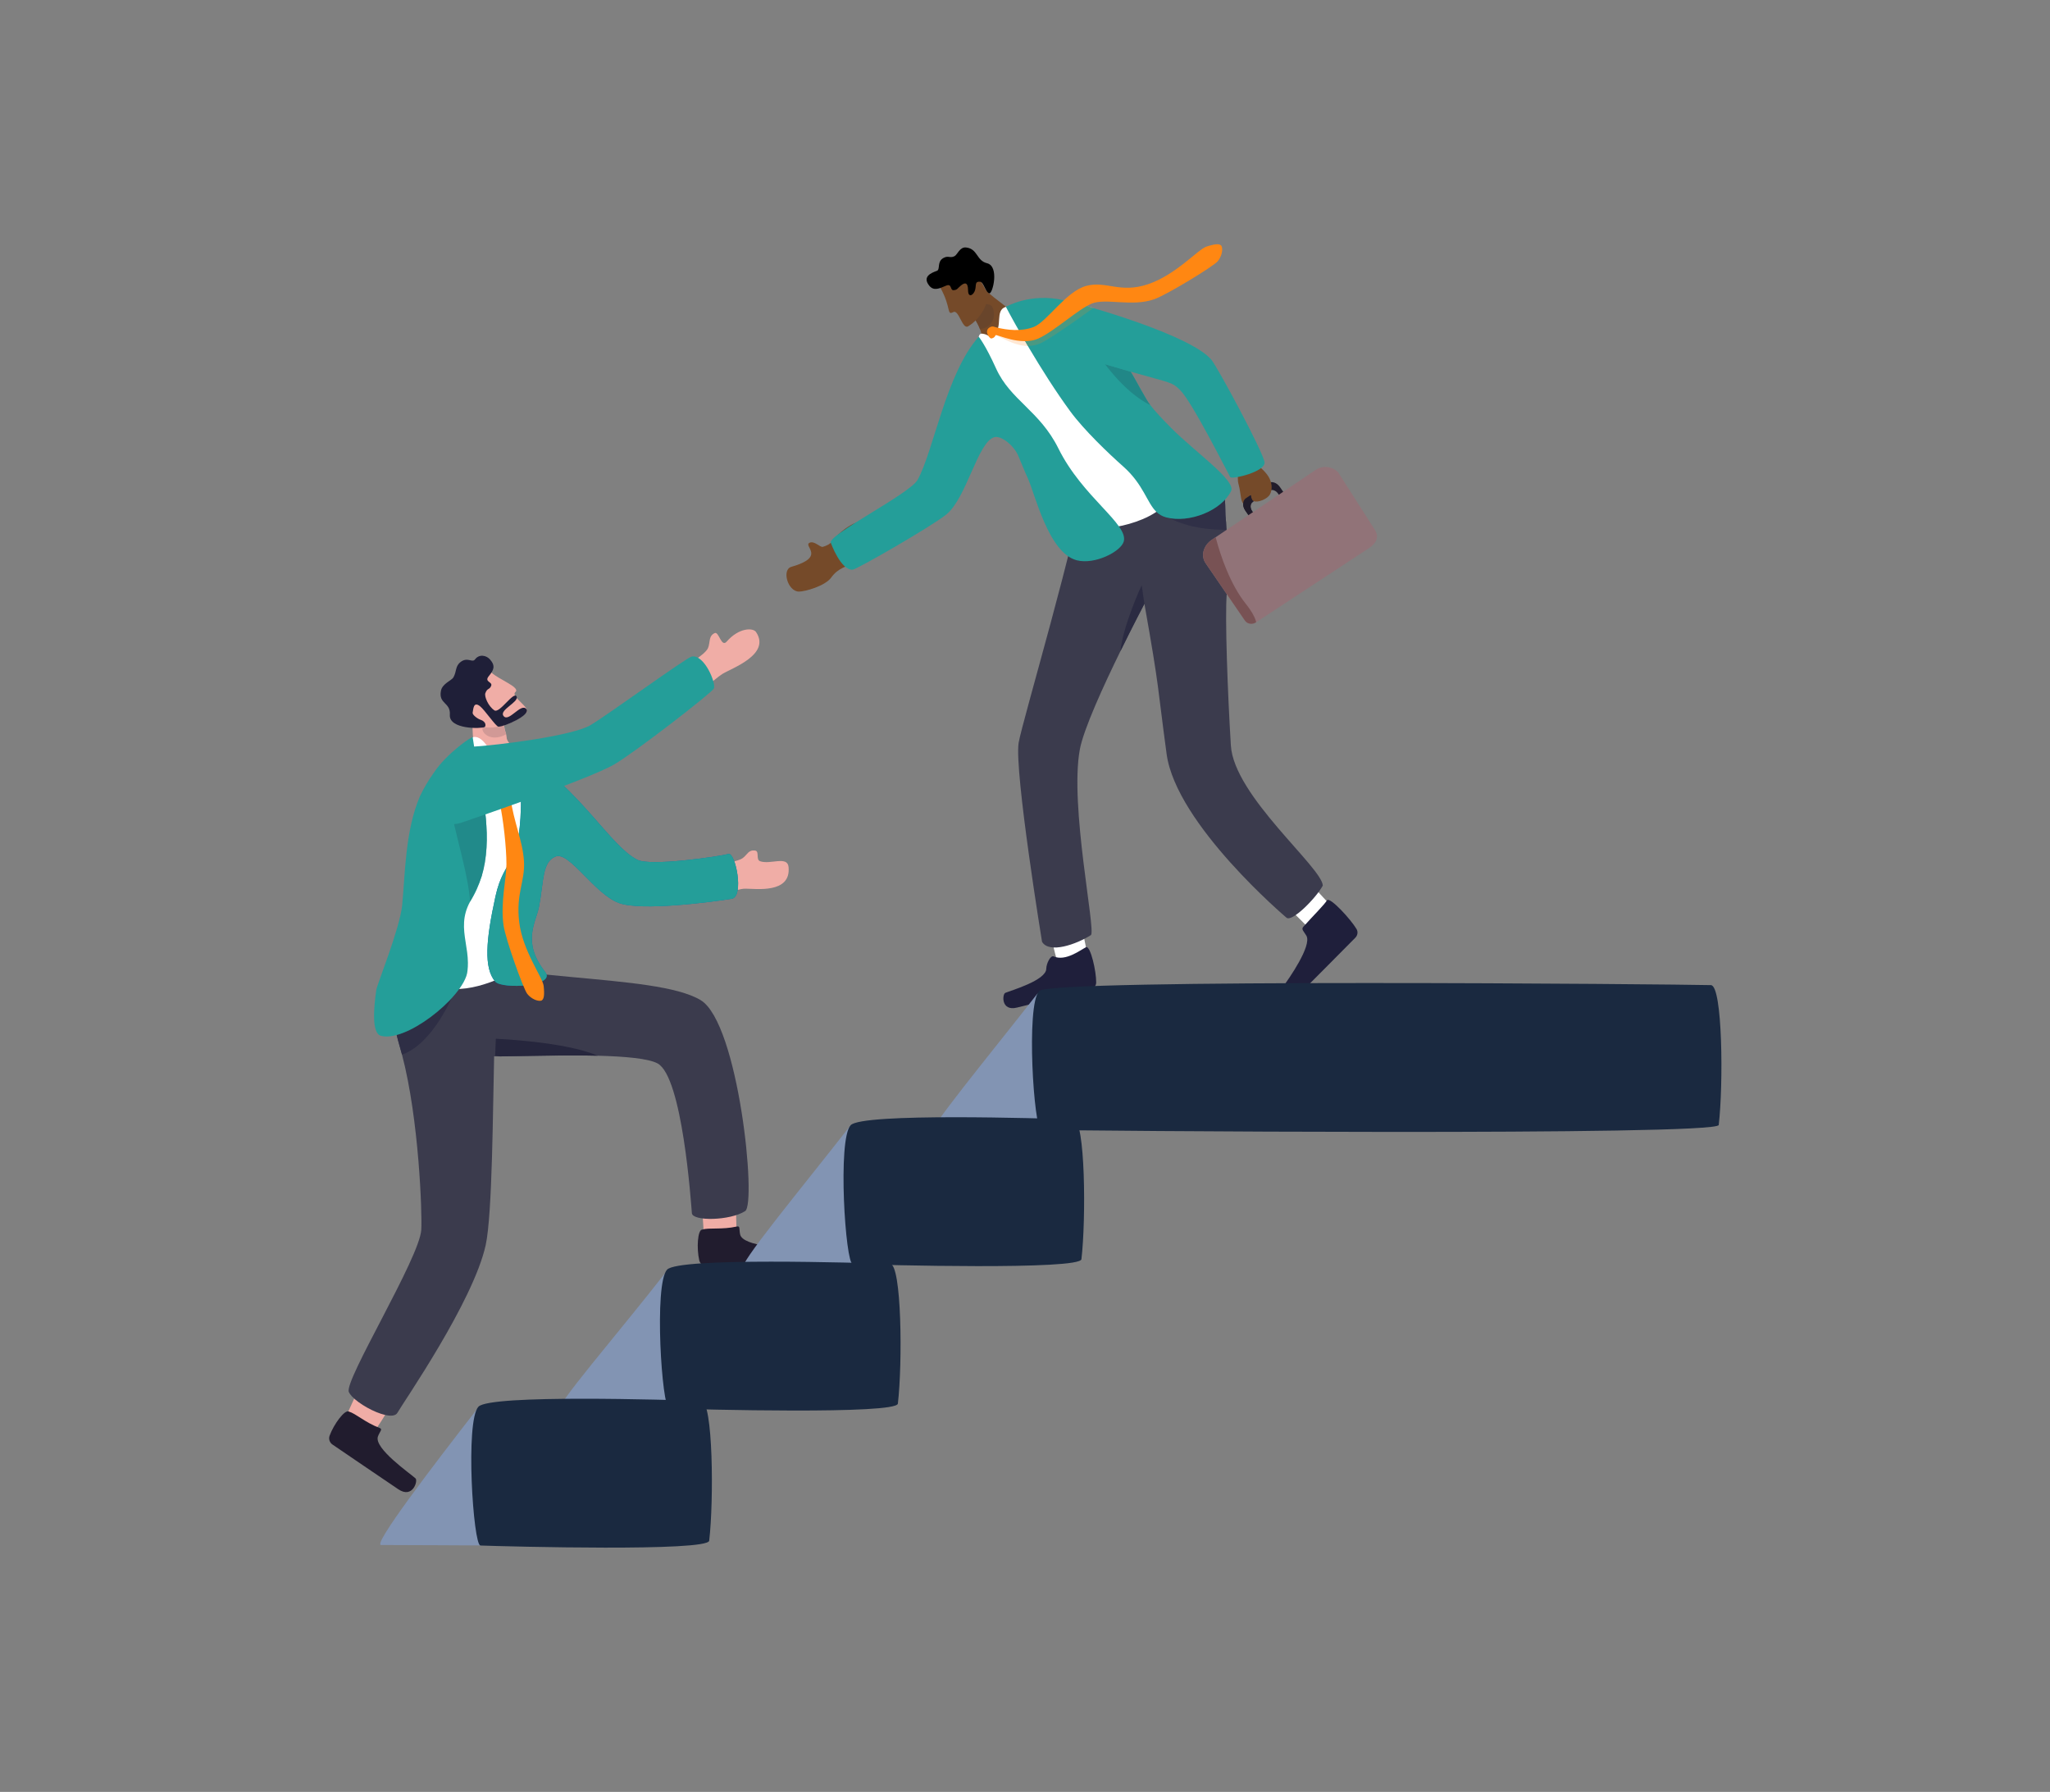 <?xml version="1.0" encoding="utf-8"?>
<!-- Generator: Adobe Illustrator 15.1.0, SVG Export Plug-In . SVG Version: 6.00 Build 0)  -->
<!DOCTYPE svg PUBLIC "-//W3C//DTD SVG 1.1//EN" "http://www.w3.org/Graphics/SVG/1.1/DTD/svg11.dtd">
<svg version="1.1" id="Layer_1" xmlns="http://www.w3.org/2000/svg" xmlns:xlink="http://www.w3.org/1999/xlink" x="0px" y="0px"
	 width="2023px" height="1768px" viewBox="0 0 2023 1768" enable-background="new 0 0 2023 1768" xml:space="preserve">
<rect x="0" y="0" width="2023" height="1768" fill="#808080" stroke="none"/>
<g>
	<defs>
		<rect id="SVGID_1_" x="324.809" y="241" width="1373.936" height="1286"/>
	</defs>
	<clipPath id="SVGID_2_">
		<use xlink:href="#SVGID_1_"  overflow="visible"/>
	</clipPath>
	<path clip-path="url(#SVGID_2_)" fill="#FFFFFF" d="M1044.565,952.286c-3.891-10.981-10.012-39.73-10.012-39.73l30.861-8.686
		l8.791,43.261l-17.248,18.649L1044.565,952.286z"/>
	<path clip-path="url(#SVGID_2_)" fill="#1F1F3B" d="M1039.788,943.648c-3.117-1.365-7.236,7.105-7.289,12.129
		c-0.114,11.5-34.501,21.367-40.446,23.853c-3.069,1.286-4.325,18.46,11.549,14.513c13.722-3.421,57.726-14.205,72.721-18.039
		c3.136-0.795,5.384-3.518,5.423-6.631c0.154-11.118-5.511-35.73-9.787-35.049C1066.609,937.071,1051.662,948.857,1039.788,943.648"
		/>
	<path clip-path="url(#SVGID_2_)" fill="#FFFFFF" d="M1297.925,921.312c-9.011-7.395-29.104-28.832-29.104-28.832l21.938-23.378
		l29.882,32.49l-5.133,24.871L1297.925,921.312z"/>
	<path clip-path="url(#SVGID_2_)" fill="#1F1F3B" d="M1286.174,914.396c-2.301,2.577,0.399,4.435,2.969,8.756
		c5.879,9.884-18.057,43.564-21.846,48.78c-1.954,2.692,5.888,18.013,17.406,6.398c9.959-10.038,41.975-42.098,52.808-53.154
		c2.261-2.314,2.771-5.801,1.186-8.488c-5.651-9.577-25.697-31.396-29.004-28.595
		C1306.505,893.129,1296.66,902.671,1286.174,914.396"/>
	<path clip-path="url(#SVGID_2_)" fill="#3B3B4D" d="M1028.31,929.246c7.123,11.943,33.729,2.6,48.312-6.661
		c4.839-5.111-21.183-127.435-11.057-182.903c3.657-20.081,23.492-63.285,40.073-97.145c12.682-25.873,23.462-46.296,23.689-46.788
		l0.005-0.022c15.448,86.804,12.682,80.296,21.929,148.284c9.441,69.335,118.214,161.387,118.214,161.387
		c5.229,4.904,29.073-19.058,35.906-31.604c-0.58-17.885-87.682-88.406-90.729-138.28c-3.074-50.125-6.024-126.548-4.031-150.054
		c0.527-6.271,0.887-11.987,1.115-17.239c0.888-20.155-0.167-33.544-1.177-45.272c-0.623-7.175-1.229-13.713-1.353-20.792
		c-0.097-5.252-0.447-10.745-1.203-16.958c-5.585-45.421-137.995-11.966-137.995-11.966c-5.12,49.989-61.829,240.717-64.793,259.73
		C1000.83,760.943,1028.31,929.246,1028.31,929.246"/>
	<path clip-path="url(#SVGID_2_)" fill="#2E2E45" d="M1139.862,570.132c0.025,0.026,0.131,0.092,0.377,0.237l0.018-0.07
		L1139.862,570.132z"/>
	<path clip-path="url(#SVGID_2_)" fill="#B0B0BA" d="M1209.079,498.064c0.065,1.384,0.101,2.745,0.127,4.097
		c0.079,4.584,0.36,8.945,0.721,13.402C1209.777,510.597,1209.461,504.248,1209.079,498.064"/>
	<path clip-path="url(#SVGID_2_)" fill="#303047" d="M1208.763,493.173c-10.622,11.364-29.012,18.825-45.698,18.825
		c-3.039,0-6.029-0.25-8.892-0.765c23.976,12.611,54.84,11.378,55.824,11.558c0.053-1.642,0.026-4.176-0.07-7.223
		c-0.36-4.461-0.642-8.817-0.721-13.411c-0.026-1.344-0.065-2.705-0.127-4.097C1208.978,496.414,1208.873,494.771,1208.763,493.173"
		/>
	<path clip-path="url(#SVGID_2_)" fill="#754A29" d="M863.621,538.985c0,0-14.291-24.59-19.242-23.053
		c-4.955,1.537-15.85,8.541-22.959,17.92c-2.188,2.898-5.585,4.628-9.491,5.708c-2.573,0.721-8.494-6.463-13.188-3.965
		c-6.165,3.275,16.803,13.841-17.819,23.677c-9.662,2.745-3.607,24.313,7.458,24.428c5.864,0.062,25.884-5.48,31.85-13.81
		c7.142-9.964,15.243-10.508,25.239-16.168C855.81,547.86,856.573,544.439,863.621,538.985"/>
	<path clip-path="url(#SVGID_2_)" fill="#754A29" d="M991.872,339.295l18.384-19.931c-6.058-10.267-30.051-24.863-37.263-32.947
		c-7.915-8.87-25.873-10.456-25.873-10.456l5.445,25.513l1.555,1.458c0,0,12.501,16.423,14.341,26.294
		c1.052,5.643,6.273,11.729,5.729,21.701C973.779,358.392,991.872,339.295,991.872,339.295"/>
	<path clip-path="url(#SVGID_2_)" fill="#DEDEE3" d="M956.669,306.458l-0.075,0.114c0,0,3.107,4.225,6.073,9.222
		C960.572,312.185,958.329,308.83,956.669,306.458 M967.106,324.708c0.005,0.018,0.014,0.03,0.018,0.048
		C967.12,324.738,967.115,324.726,967.106,324.708"/>
	<path clip-path="url(#SVGID_2_)" fill="#69452B" d="M961.446,298.734l-4.775,7.724c1.658,2.371,3.897,5.726,5.998,9.331
		c1.743,2.938,3.443,6.143,4.438,8.918c0.005,0.018,0.014,0.03,0.018,0.048c17.686-2.226,15.334-22.416,9.447-24.16
		C972.894,299.512,961.446,298.734,961.446,298.734"/>
	<path clip-path="url(#SVGID_2_)" fill="#754A29" d="M927.914,283.743c11.164,20.032,5.972,27.817,12.877,24.155
		c5.319-2.828,8.931,17.376,14.466,14.131c13.417-7.847,21.282-24.95,18.781-32.626c-2.503-7.676-15.151-25.53-15.151-25.53
		L927.914,283.743z"/>
	<path clip-path="url(#SVGID_2_)" d="M948.26,281.715c-3.818,3.117-3.3,4.22-7.127,4.593c-3.831,0.373-1.467-6.964-7.474-4.479
		c-6.003,2.494-12.163,5.897-16.831-0.193c-6.754-8.813,2.11-12.375,7.704-14.398c3.601-1.3-0.167-8.932,6.339-12.616
		c5.104-2.885,6.439,0.492,11.111-1.879c2.824-1.432,5.118-9.283,11.394-8.572c11.646,1.322,10.06,12.998,20.671,15.553
		c12.378,2.986,5.526,30.374,2.257,29.658c-3.822-0.838-5.449-11.008-9.011-11.386c-5.372-0.566-3.801,2.89-4.925,7.724
		c-1.203,5.164-6.99,9.081-7.059,0.619C955.246,277.877,951.714,278.891,948.26,281.715"/>
	<path clip-path="url(#SVGID_2_)" fill="#FFFFFF" d="M992.658,302.73c-11.484,3.403-2.406,20.247-11.836,27.159
		c-4.978,3.648-5.229,0.654-9.19-0.233c-2.441-0.544-4.896-1.331-5.776,2.625c-17.916,80.428,105.848,171.5,105.074,184.182
		c-0.632,10.372,55.899,4.61,77.991-17.802c30.294-30.729,4.202-68.124-1.401-74.886c-5.603-6.758-106.256-118.305-106.256-118.305
		S1017.297,307.073,992.658,302.73"/>
	<path clip-path="url(#SVGID_2_)" fill="#249E99" d="M819.822,535.495c-2.721-7.874,77.92-48.258,85.64-61.972
		c15.737-27.967,28.021-105.071,60.394-141.245c0,0,6.406,7.653,17.107,31.317c14.142,31.269,43.169,41.808,61.515,78.891
		c23.717,47.964,69.318,74.68,64.471,91.788c-2.819,9.972-28.489,23.119-46.356,18.54c-28.108-7.206-41.387-66.262-48.382-81.082
		c-2.725-5.77-5.877-13.863-9.384-22.105c-4.371-10.245-16.926-20.094-23.529-18.285c-16.5,4.519-27.331,60.343-47.705,76.502
		c-15.172,12.036-88.001,53.971-92.159,54.235C829.597,562.816,819.822,535.495,819.822,535.495"/>
	<path clip-path="url(#SVGID_2_)" fill="#249E99" d="M1056.176,405.864c13.463,18.351,37.882,41.681,52.153,54.305
		c20.248,17.942,23.335,35.805,32.942,44.983l0.004,0.009c2.582,2.454,5.616,4.285,9.582,5.339
		c22.653,5.981,54.437-6.604,64.009-25.982c5.125-10.39-35.695-38.625-59.025-62.196l-0.009-0.004
		c-4.259-4.295-8.304-8.462-11.887-12.353c-3.442-3.732-6.459-7.215-8.848-10.346c-1.344-1.77-2.485-3.42-3.381-4.936
		c-2.525-4.272-4.562-7.829-6.337-10.991v-0.004c-1.576-2.797-2.96-5.296-4.277-7.698c-0.447-0.791-0.878-1.577-1.309-2.362
		c-0.175-0.294-0.342-0.584-0.5-0.887c-1.103-1.945-2.222-3.899-3.46-5.998c-0.536-0.904-1.089-1.84-1.687-2.811
		c-1.44-2.375-3.057-4.966-4.962-7.917c-2.688-4.149-5.919-9.011-10.029-15.013c-12.55-18.267-33.847-40.71-47.898-44.346
		l-0.285-0.07c-0.571-0.145-1.142-0.285-1.708-0.413c-32.451-7.557-56.602,6.552-56.602,6.552l0.004,0.013
		C998.922,314.925,1027.502,366.823,1056.176,405.864"/>
	<path clip-path="url(#SVGID_2_)" fill="#218787" d="M1090.431,359.306L1090.431,359.306l0.005,0.004
		c1.286,1.695,2.802,3.636,4.522,5.748c3.417,4.185,7.632,9.002,12.418,13.793c5.173,5.19,11.031,10.35,17.279,14.653
		c3.377,2.336,6.872,4.417,10.446,6.117c-1.353-1.765-2.494-3.42-3.381-4.936c-2.529-4.272-4.566-7.829-6.341-10.991v-0.004
		c-1.576-2.802-2.955-5.296-4.277-7.698c-0.447-0.791-0.878-1.572-1.312-2.362c-0.167-0.294-0.338-0.584-0.496-0.882
		c-1.098-1.95-2.222-3.904-3.46-5.999c-7.123-2.029-15.492-4.466-25.398-7.439L1090.431,359.306z"/>
	<path clip-path="url(#SVGID_2_)" fill="#211C2B" d="M1226.819,496.721v-0.013c0.009-0.11,0.021-0.215,0.039-0.32
		c0.176-1.704,0.879-3.219,2.073-4.282l0.254-0.21c0.105-0.088,0.22-0.167,0.334-0.25l4.225-2.872l0.009-0.014l0.009-0.009
		l0.176-0.118l0.013-0.009l0.329-0.22l4.673-3.179l12.462-8.493c0.834-0.566,1.782-0.891,2.762-0.992
		c3.052-0.325,6.569,1.449,8.856,4.76l3.263,4.703l5.178,7.456l-0.035,0.185l-4.075,2.779l-0.185-0.03l-5.194-7.479l-0.005-0.009
		l-0.751-1.08c-1.694-2.455-4.303-3.785-6.56-3.565c-0.769,0.062-1.493,0.308-2.139,0.747l-10.543,7.184l-4.559,3.108l-0.004,0.009
		l-1.265,0.856c-1.212,0.821-1.889,2.178-2.003,3.719c-0.131,1.353,0.185,2.854,0.914,4.273c0.176,0.342,0.373,0.676,0.605,1.001
		l0.026,0.053l0.659,0.939l5.26,7.579l0.035,0.053l-0.053,0.18l-4.074,2.78l-0.185-0.022l-0.035-0.053l-5.273-7.605l-3.131-4.51
		C1227.337,501.499,1226.656,498.965,1226.819,496.721"/>
	<path clip-path="url(#SVGID_2_)" fill="#754A29" d="M1220.456,466.998l-0.035,0.154c2.235,5.037,0.105,4.677,2.117,11.838
		c2.02,7.206,1.756,19.176,5.77,17.968c4.005-1.212,4.321-6.525,5.524-8.308c1.194-1.787-0.348,4.171,3.534,5.827
		c3.878,1.646,13.512-2.068,15.944-6.833c2.429-4.76,2.178-11.127-1.471-17.292c-3.649-6.17-12.054-12.353-14.39-14.592
		C1235.211,453.618,1221.58,465.979,1220.456,466.998"/>
	<path clip-path="url(#SVGID_2_)" fill="#211C2B" d="M1226.793,496.695l0.004-0.013l-0.004-0.009l0.03-0.272
		c0.172-1.712,0.87-3.263,2.077-4.338l0.259-0.211c0.105-0.093,0.211-0.167,0.325-0.25l4.272-2.845l0.005-0.005l0.176-0.118
		l0.018-0.009l0.184,0.079l0.409,1.365l0.009,0.009l0.013,0.035l0.009,0.026l0.703,2.345l0.013,0.044l0.014,0.014l0.816,2.771
		c-1.208,0.826-1.88,2.174-2.003,3.719l0.005,0.004c-0.127,1.375,0.185,2.885,0.944,4.321c0.176,0.342,0.377,0.68,0.602,1.001
		l0.039,0.057l0.654,0.936l5.256,7.579l0.014,0.022l-0.057,0.167l-4.075,2.78l-0.193-0.035l-5.273-7.602l-3.171-4.549
		C1227.307,501.464,1226.626,498.938,1226.793,496.695"/>
	<path clip-path="url(#SVGID_2_)" fill="#917378" d="M1189.74,555.676l38.809,56.654c2.35,3.426,7.281,4.159,11.018,1.638
		l0.088-0.057l111.385-73.16c12.471-8.4,6.868-16.405,4.562-19.769l-34.931-54.717c-2.311-3.368-12.805-9.23-22.693-2.385
		l-98.361,66.2l-3.697,2.481C1187.795,538.028,1184.523,548.066,1189.74,555.676"/>
	<path clip-path="url(#SVGID_2_)" fill="#785254" d="M1189.74,555.676l38.809,56.654c2.35,3.426,7.281,4.159,11.018,1.638
		l0.062-0.145c-1.036-4.215-3.864-10.042-10.165-17.955c-15.304-19.216-24.665-46.361-29.808-65.616l-0.201-0.066l-3.535,2.376
		C1187.795,538.028,1184.523,548.066,1189.74,555.676"/>
	<path clip-path="url(#SVGID_2_)" fill="#249E99" d="M1017.846,326.376c10.706,12.282,24.665,18.03,24.665,18.03
		c18.623,5.963,34.11,10.754,47.033,14.636c0.294,0.092,0.598,0.176,0.892,0.264v0.009c9.906,2.968,18.275,5.405,25.402,7.43
		c0.61,0.176,1.217,0.352,1.818,0.522c38.453,10.925,38.76,9.551,47.06,17.753c11.891,11.76,47.714,83.212,49.329,85.732
		c1.612,2.516,34.633-5.168,33.834-14.539c-0.795-9.375-46.062-93.478-52.364-101.141c-20.138-24.458-125.195-54.494-144.542-58.485
		c-0.83-0.171-1.507-0.294-2.012-0.364c-5.949-0.865-16.154,3.438-23.725,9.489C1017.402,311.987,1012.396,320.132,1017.846,326.376
		"/>
	<path clip-path="url(#SVGID_2_)" fill="#FFE8D4" d="M1070.403,301.549c2.652,0.733,5.479,1.546,8.448,2.411
		c0.093-0.066,0.136-0.097,0.136-0.097S1075.163,302.744,1070.403,301.549"/>
	<path clip-path="url(#SVGID_2_)" fill="#8F5726" d="M979.582,325.354c-0.464,0-0.944,0.101-1.451,0.342
		c-2.668,1.26,0.099,3.842,2.076,4.624c0.198-0.127,0.4-0.272,0.617-0.43c1.155-0.848,2.031-1.845,2.701-2.947
		C982.113,326.184,980.912,325.354,979.582,325.354"/>
	<path clip-path="url(#SVGID_2_)" fill="#FFE8D4" d="M983.527,326.943c-0.67,1.102-1.553,2.099-2.703,2.947
		c-0.215,0.158-0.422,0.303-0.619,0.43c0.373,0.149,0.718,0.237,0.992,0.237c0.266,0,0.464-0.083,0.562-0.259
		c0.021-0.04,0.072-0.062,0.145-0.062c0.894,0,5.408,2.779,11.457,5.559c6.042,2.775,13.619,5.55,20.638,5.55
		c0.102,0,0.202,0,0.308,0c-2.276-3.855-4.431-7.562-6.439-11.061c-1.062,0.062-2.119,0.088-3.166,0.088
		c-6.839,0-13.331-1.146-18.647-2.407C985.114,327.747,984.291,327.355,983.527,326.943"/>
	<path clip-path="url(#SVGID_2_)" fill="#4A9982" d="M1019.562,328.265c-3.495,1.08-7.052,1.69-10.562,1.95
		c-0.378,0.026-0.755,0.053-1.133,0.07c2.009,3.5,4.163,7.206,6.439,11.061c0.211,0,0.417-0.009,0.628-0.018
		c4.093-0.141,8.185-0.9,11.957-2.617c0.839-0.382,1.853-0.904,3.008-1.554C1026.566,334.799,1022.953,331.839,1019.562,328.265"/>
	<path clip-path="url(#SVGID_2_)" fill="#4A9982" d="M1056.861,298.809c-8.15,8.216-28.543,26.131-34.471,28.463
		c-0.931,0.364-1.879,0.698-2.828,0.988c3.391,3.575,7.004,6.534,10.337,8.901c13.533-7.557,46.581-31.48,48.957-33.201
		c-2.969-0.865-5.801-1.673-8.453-2.411C1065.906,300.416,1060.576,299.209,1056.861,298.809"/>
	<path clip-path="url(#SVGID_2_)" fill="#FF8712" d="M974.488,329.626c-0.782-1.752-1.025-5.12,2.63-6.854
		c2.753-1.304,3.548-0.325,6.821,0.452c9.834,2.332,23.701,4.264,36.344-0.693c12.646-4.962,31.717-34.967,51.429-40.386
		c19.712-5.423,33.407,7.628,61.094-1.682c27.686-9.309,49.51-34.488,57.726-37.14c8.216-2.652,13.643-3.39,15.021-0.308
		c1.37,3.087,0.202,9.985-3.987,14.881c-4.188,4.887-49.18,32.481-62.362,37.276c-21.517,7.821-48.311-1.273-61.866,4.36
		s-36.934,27.331-52.566,34.435c-17.426,7.926-41.538-4.584-42.265-3.254c-0.725,1.331-1.381,2.6-3.84,3.188
		C976.979,334.312,975.27,331.382,974.488,329.626"/>
	<path clip-path="url(#SVGID_2_)" fill="#2B2B42" d="M1126.636,577.342c0,0-18.307,39.41-20.994,65.195
		c12.678-25.873,23.453-46.296,23.69-46.792v-0.022L1126.636,577.342z"/>
	<path clip-path="url(#SVGID_2_)" fill="#8294B3" d="M1024.23,979.762c-47.646,61.15-113.756,140.625-105.435,140.625
		c22.812,0,106.949,0.435,106.949,0.435L1024.23,979.762z"/>
	<path clip-path="url(#SVGID_2_)" fill="#1A2940" d="M1025.438,977.776c-13.167,14.021-5.146,136.709,1.984,136.955
		c27.835,0.979,667.38,6.183,668.671-4.751c4.646-39.503,3.855-137.671-7.72-137.996
		C1656.222,971.094,1037.013,965.442,1025.438,977.776"/>
	<path clip-path="url(#SVGID_2_)" fill="#F0ADA6" d="M726.453,1222.283c0.89-12.69-0.864-44.732-0.864-44.732l-33.621-0.338
		l3.08,48.108l22.602,14.729L726.453,1222.283z"/>
	<path clip-path="url(#SVGID_2_)" fill="#211C2E" d="M727.167,1210.159c3.535-0.786,2.016,2.547,3.238,7.882
		c2.793,12.216,47.06,13.23,53.719,14.425c3.44,0.619,8.724,18.592-8.426,18.259c-14.829-0.286-62.33-1.037-78.553-1.454
		c-3.393-0.092-6.323-2.437-7.092-5.743c-2.738-11.799-1.66-30.026,2.874-30.348
		C699.806,1211.095,712.441,1213.439,727.167,1210.159"/>
	<path clip-path="url(#SVGID_2_)" fill="#3B3B4D" d="M419.35,935.209c0,0,45.483,104.101,58.042,106.616
		c2.149,0.439,7.834,0.531,15.909,0.483c22.083-0.162,62.06-1.528,96.495-0.663c26.583,0.667,49.865,2.665,59.056,7.565
		c24.61,13.126,33.027,137.144,33.913,147.771c0.68,8.198,37.761,7.478,52.583-2.042c11.482-7.386-6.485-185.327-43.836-208.078
		C646.182,959.246,486.042,970.584,419.35,935.209"/>
	<path clip-path="url(#SVGID_2_)" fill="#F0ADA6" d="M369.539,1412.054c7.68-10.139,23.719-37.939,23.719-37.939l-30.797-22.781
		l-20.887,46.103l10.886,24.683L369.539,1412.054z"/>
	<path clip-path="url(#SVGID_2_)" fill="#211C2E" d="M374.569,1408.896c3.392,1.273,0.294,3.231-1.596,8.374
		c-4.334,11.76,32.187,36.793,37.112,41.435c2.54,2.397-2.856,20.34-17.038,10.688c-12.258-8.343-51.635-34.927-64.988-44.147
		c-2.797-1.928-3.965-5.494-2.802-8.682c4.15-11.382,15.014-26.057,18.985-23.844
		C351.143,1394.73,360.443,1403.597,374.569,1408.896"/>
	<path clip-path="url(#SVGID_2_)" fill="#3B3B4D" d="M504.285,914.703c0,0,1.438,4.259,2.198,11.004
		c0.593,5.199,0.788,11.864-0.382,19.193c-0.625,3.982-1.664,8.154-3.256,12.396c-0.624,1.69-1.344,3.395-2.167,5.102
		c-1.464,3.048-2.729,6.192-3.831,9.376c-6.497,18.75-7.257,38.733-8.201,47.419c-0.432,3.952-0.75,12.138-1.025,23.115
		c-1.256,49.545-1.656,155.929-8.35,186.254c-12.304,55.819-81.297,155.134-87.08,165.36c-1.746,3.083-6.354,3.451-12.074,2.169
		c-10.907-2.454-25.868-10.947-32.716-18.228c-1.479-1.571-2.578-3.091-3.175-4.475c-4.806-11.153,69.88-132.225,71.503-160.012
		c0.936-15.809-2.167-108.843-19.012-172.8c-0.768-2.902-1.559-5.766-2.391-8.598c-1.098-3.763-2.051-7.346-2.865-10.784
		c-1.528-6.376-2.575-12.221-3.214-17.652c-0.163-1.419-0.305-2.793-0.409-4.146c-0.737-8.944-0.287-16.734,1.109-23.848
		c2.312-11.948,7.241-22.044,13.608-32.592c1.866-3.082,3.849-6.204,5.921-9.428c7.445-11.553,31.26-19.711,49.497-23.781
		c8.04-1.81,15-2.815,18.994-2.969c2.549-0.102,5.032-0.031,7.47,0.176c4.217,0.359,8.255,1.137,12.095,2.187
		c2.771,0.751,5.441,1.655,7.985,2.64c6.174,2.396,3.985,2.164,1.557,1.927C504.023,913.518,501.802,913.319,504.285,914.703"/>
	<path clip-path="url(#SVGID_2_)" fill="#2E2E45" d="M445.773,984.824L445.773,984.824c-0.738,0.809-1.497,1.611-2.279,2.424
		c-14.528,15.062-35.302,29.407-52.03,33.948c0.811,3.442,1.763,7.025,2.865,10.784c0.832,2.832,1.623,5.695,2.391,8.603
		c22.489-7.755,39.34-36.126,47.328-52.206C444.685,987.112,445.262,985.922,445.773,984.824"/>
	<path clip-path="url(#SVGID_2_)" fill="#26263D" d="M489.313,1024.902l-0.67,16.791c0,0,1.695,0.225,4.655,0.61
		c16.84-0.118,44.091-0.943,71.349-0.943c8.486,0,16.972,0.083,25.146,0.285C557.549,1027.62,489.313,1024.902,489.313,1024.902"/>
	<path clip-path="url(#SVGID_2_)" fill="#F0ADA6" d="M689.23,880.307c21.178,6.674,35.71-3.438,46.258-3.487
		c10.55-0.048,45.343,5.173,42.678-21.473c-1.125-11.25-18.127-1.993-28.121-5.625c-4.358-1.581-0.387-9.822-4.798-10.477
		c-6.816-1.015-7.761,4.185-12.394,7.469c-6.154,4.374-27.631,6.223-38.121,5.551C676.351,851.093,689.23,880.307,689.23,880.307"/>
	<path clip-path="url(#SVGID_2_)" fill="#F0ADA6" d="M494.271,760.557c-14.793-0.053-21.321-7.605-21.321-7.605
		c-5.959-9.652-7.34-33.728-6.409-44.732c1.017-12.076,2.132-11.531,2.132-11.531l19.227,9.326l9.048,4.396
		c0,0-0.584,4.905,2.149,12.818c1.915,5.533-1.047,4.708,5.45,12.537C509.412,741.623,499.87,750.225,494.271,760.557"/>
	<path clip-path="url(#SVGID_2_)" fill="#DEDEE3" d="M496.947,710.406c0,0-0.584,4.909,2.149,12.822
		c0.152,0.448,0.279,0.852,0.378,1.225c0.018-0.009,0.035-0.022,0.053-0.031C496.794,716.51,496.947,710.406,496.947,710.406"/>
	<path clip-path="url(#SVGID_2_)" fill="#D19996" d="M487.899,706.015c0,0-8.795,7.602-11.109,10.728
		c-2.731,3.688,2.399,10.96,11.555,10.96c3.26,0,7.024-0.917,11.129-3.25c-0.099-0.369-0.226-0.777-0.378-1.225
		c-2.733-7.913-2.149-12.818-2.149-12.818L487.899,706.015z"/>
	<path clip-path="url(#SVGID_2_)" fill="#FFFFFF" d="M466.888,727.255c12.416-2.161,18.184,21.903,27.906,23.725
		c5.899,1.111,3.093-4.057,4.843-7.364c3.614-6.828,4.321-6.78,9.079-6.311c3.196,0.321,3.974,1.814,6.235,6.574
		c33.954,71.435-20.766,221-20.766,221s-51.034,24.832-71.804-0.276c-25.626-30.984-34.534-30.769-32.114-39.313
		c9.263-32.749,48.324-169.502,48.324-169.502S447.082,742.145,466.888,727.255"/>
	<path clip-path="url(#SVGID_2_)" fill="#0A75AB" d="M512.826,739.541c63.726,43.907,88.591,94.211,115.908,108.689
		c13.018,6.907,81.269-3.267,90.106-5.643c7.008-1.884,15.79,42.19,3.209,44.218c-19.428,3.145-89.265,12.374-111.348,4.132
		c-24.145-9.01-49.097-51.306-62.428-45.869c-13.335,5.437-11.555,24.05-16.282,49.158c-3.072,16.296-17.428,34.914,5.99,64.756
		c11.305,14.407-42.64,17.318-49.308,9.494c-11.425-13.402-9.168-41.021,0.25-83.98c8.967-40.895,25.905-26.988,25.218-101.729
		C513.901,756.495,512.826,739.541,512.826,739.541"/>
	<path clip-path="url(#SVGID_2_)" fill="#249E99" d="M512.826,739.541c63.726,43.907,88.591,94.211,115.908,108.689
		c13.018,6.907,81.269-3.267,90.106-5.643c7.008-1.884,15.79,42.19,3.209,44.218c-19.428,3.145-89.265,12.374-111.348,4.132
		c-24.145-9.01-49.097-51.306-62.428-45.869c-13.335,5.437-11.555,24.05-16.282,49.158c-3.072,16.296-17.428,34.914,5.99,64.756
		c11.305,14.407-42.64,17.318-49.308,9.494c-11.425-13.402-9.168-41.021,0.25-83.98c8.967-40.895,25.905-26.988,25.218-101.729
		C513.901,756.495,512.826,739.541,512.826,739.541"/>
	<path clip-path="url(#SVGID_2_)" fill="#249E99" d="M475.326,864.468c-2.576,8.695-6.286,17.117-11.43,25.148
		c-3.879,7.145-5.513,13.757-5.921,20.134c-0.896,13.511,3.665,25.96,3.785,40.183c0.024,2.573-0.103,5.208-0.43,7.917
		c-0.123,1.625-0.514,3.346-1.129,5.168c-1.304,3.848-3.655,8.08-6.786,12.454c-0.062,0.104-0.134,0.202-0.215,0.308
		c-2.145,2.977-4.655,6.016-7.423,9.045c-0.742,0.812-1.501,1.611-2.281,2.424c-14.532,15.062-35.307,29.412-52.032,33.948
		c-4.064,1.106-7.896,1.633-11.336,1.44c-1.552-0.088-3.029-0.312-4.406-0.703c-8.962-2.656-6.993-26.996-4.385-45.312
		c0.742-5.173,23.229-60.554,25.5-83.321c3.058-30.602,2.834-73.367,17.569-107.684c3.807-8.054,8.573-16.085,13.687-23.168
		c12.581-19.193,38.795-36.925,38.363-34.988l0.02,0.114c1.021,7.333,2.382,15.005,3.853,22.899
		c2.558,13.74,5.44,28.178,7.454,42.801c0.656,4.694,1.21,9.414,1.643,14.139C481.19,826.814,480.749,846.228,475.326,864.468"/>
	<path clip-path="url(#SVGID_2_)" fill="#D9D9DE" d="M477.89,793.262l-0.112,0.009c0,0,0,0,0.004,0.005
		c0.657,4.689,1.21,9.419,1.643,14.139c1.768,19.396,1.326,38.813-4.097,57.049c-0.014,0.048-0.026,0.088-0.04,0.132
		c0.224-0.632,0.435-1.265,0.642-1.888c0.248-0.769,0.496-1.542,0.716-2.288c0.678-2.271,1.218-4.479,1.604-6.613
		c0.104-0.544,0.202-1.093,0.283-1.655l0.009-0.044c0.23-1.348,0.441-2.709,0.613-4.079c1.201-9.125,1.464-18.702,1.102-28.327
		l-0.004-0.07c-0.316-8.233-1.098-16.493-2.119-24.529C478.057,794.491,477.971,793.877,477.89,793.262 M463.897,889.616
		L463.897,889.616"/>
	<path clip-path="url(#SVGID_2_)" fill="#218A8A" d="M477.78,793.271l-33.607,2.67c7.344,34.598,18.089,68.87,19.723,93.676
		c0.004-0.005,0.004-0.005,0.004-0.005c4.419-8.417,8.574-17.011,11.388-25.016c0.016-0.044,0.024-0.088,0.038-0.132
		c5.423-18.232,5.862-37.654,4.095-57.049c-0.426-4.725-0.984-9.45-1.64-14.139C477.78,793.271,477.78,793.271,477.78,793.271"/>
	<path clip-path="url(#SVGID_2_)" fill="#FF8712" d="M496.884,747.405c1.842-0.399,5.14,0.044,6.068,3.913
		c0.707,2.911-0.399,3.482-1.803,6.477c-4.226,9.002,0.622,15.276,2.416,28.516c3.373,24.889,12.245,43.196,13.499,63.272
		c1.253,20.076-8.093,31.656-4.703,60.189c3.395,28.538,23.251,54.625,24.151,63.069c0.897,8.448,0.516,13.828-2.729,14.526
		c-3.247,0.702-9.66-1.81-13.526-6.828c-3.867-5.02-21.385-53.901-23.346-67.566c-3.201-22.303,2.858-45.993,2.858-60.435
		c0-16.032-3.052-44.258-6.749-60.742c-4.123-18.386,2.334-35.919,1.201-36.885c-1.138-0.966-2.224-1.854-2.297-4.339
		C491.869,748.859,495.04,747.805,496.884,747.405"/>
	<path clip-path="url(#SVGID_2_)" fill="#F0ADA6" d="M670.182,690.558c21.508-5.533,33.66-19.905,42.587-25.53
		c8.925-5.616,48.184-19.11,33.342-41.396c-2.942-4.421-16.877-4.5-29.038,9.45c-5.268,6.042-7.623-10.24-11.72-8.462
		c-6.317,2.745-4.407,9.415-6.596,14.649c-2.914,6.964-22.693,18.192-31.952,23.167
		C650.586,671.163,670.182,690.558,670.182,690.558"/>
	<path clip-path="url(#SVGID_2_)" fill="#249E99" d="M462.513,737.025c32.059-1.853,103.178-11.338,120.281-21.591
		c17.101-10.244,94.666-66.64,99.76-67.619c12.686-2.441,24.384,26.878,21.934,31.493c-2.45,4.62-78.397,63.408-98.442,74.978
		c-26.47,15.277-150.021,57.177-150.021,57.177s-25.271,9.907-24.588-17.757C432.108,766.661,462.513,737.025,462.513,737.025"/>
	<path clip-path="url(#SVGID_2_)" fill="#F0ADA6" d="M484.617,663.285c7.577,7.293,29.335,14.864,24.002,19.522
		c-5.337,4.655,16.021,15.391,10.521,20.551c-13.318,12.501-36.718,17.683-44.317,12.629c-7.594-5.055-22.891-24.38-22.891-24.38
		L484.617,663.285z"/>
	<path clip-path="url(#SVGID_2_)" fill="#1F1F38" d="M478.948,683.954c1.985-5.445,3.989-3.092,5.73-7.215
		c1.743-4.128-7.168-3.697-2.338-9.599c4.833-5.897,6.92-9.999,1.21-16.484c-3.625-4.119-10.675-5.581-14.849,0.004
		c-2.685,3.592-7.311-2.801-14.201,2.538c-5.441,4.22-3.7,9.213-7.037,15.11c-1.824,3.236-10.93,6.09-12.328,13.243
		c-2.591,13.279,9.654,11.162,8.78,23.664c-1.01,14.583,30.83,13.867,34.272,12.15c1.287-0.637,1.97-5.265-4.02-7.219
		c-3.098-1.014-8.166-4.927-7.75-6.956c0.723-3.57,0.714-11.452,7.208-6.438c4.617,3.562,15.791,20.138,18.171,20.217
		c6.11,0.206,32.077-11.514,27.752-17.209c-5.359-7.048-17.806,13.999-22.847,6.385c-3.853-5.818,15.437-13.445,13.16-18.803
		c-2.63-6.191-16.875,17.007-21.973,13.556C481.664,696.688,477.815,687.059,478.948,683.954"/>
	<path clip-path="url(#SVGID_2_)" fill="#8294B3" d="M472.66,1387.881c-47.646,61.155-104.965,136.524-96.644,136.524
		c22.812,0,98.631,0.43,98.631,0.43L472.66,1387.881z"/>
	<path clip-path="url(#SVGID_2_)" fill="#8294B3" d="M657.432,1254.786c-47.644,61.15-113.284,136.52-104.961,136.52
		c22.81,0,106.95,0.435,106.95,0.435L657.432,1254.786z"/>
	<path clip-path="url(#SVGID_2_)" fill="#8294B3" d="M839.457,1110.187c-47.646,61.155-113.757,140.63-105.434,140.63
		c22.811,0,106.948,0.431,106.948,0.431L839.457,1110.187z"/>
	<path clip-path="url(#SVGID_2_)" fill="#1A2940" d="M472.122,1387.951c-13.167,14.021-5.148,136.708,1.987,136.954
		c27.829,0.975,224.461,6.183,225.747-4.751c4.648-39.503,3.862-137.67-7.722-137.995
		C659.989,1381.268,483.699,1375.616,472.122,1387.951"/>
	<path clip-path="url(#SVGID_2_)" fill="#1A2940" d="M658.308,1252.691c-13.164,14.021-5.148,136.709,1.987,136.954
		c27.828,0.984,224.461,6.183,225.747-4.751c4.65-39.502,3.862-137.67-7.72-137.99
		C846.178,1246.013,669.888,1240.361,658.308,1252.691"/>
	<path clip-path="url(#SVGID_2_)" fill="#1A2940" d="M839.457,1110.187c-13.165,14.021-5.148,136.709,1.986,136.959
		c27.833,0.975,224.463,6.178,225.745-4.756c4.655-39.502,3.864-137.67-7.71-137.99
		C1027.326,1103.508,851.036,1097.856,839.457,1110.187"/>
</g>
</svg>
